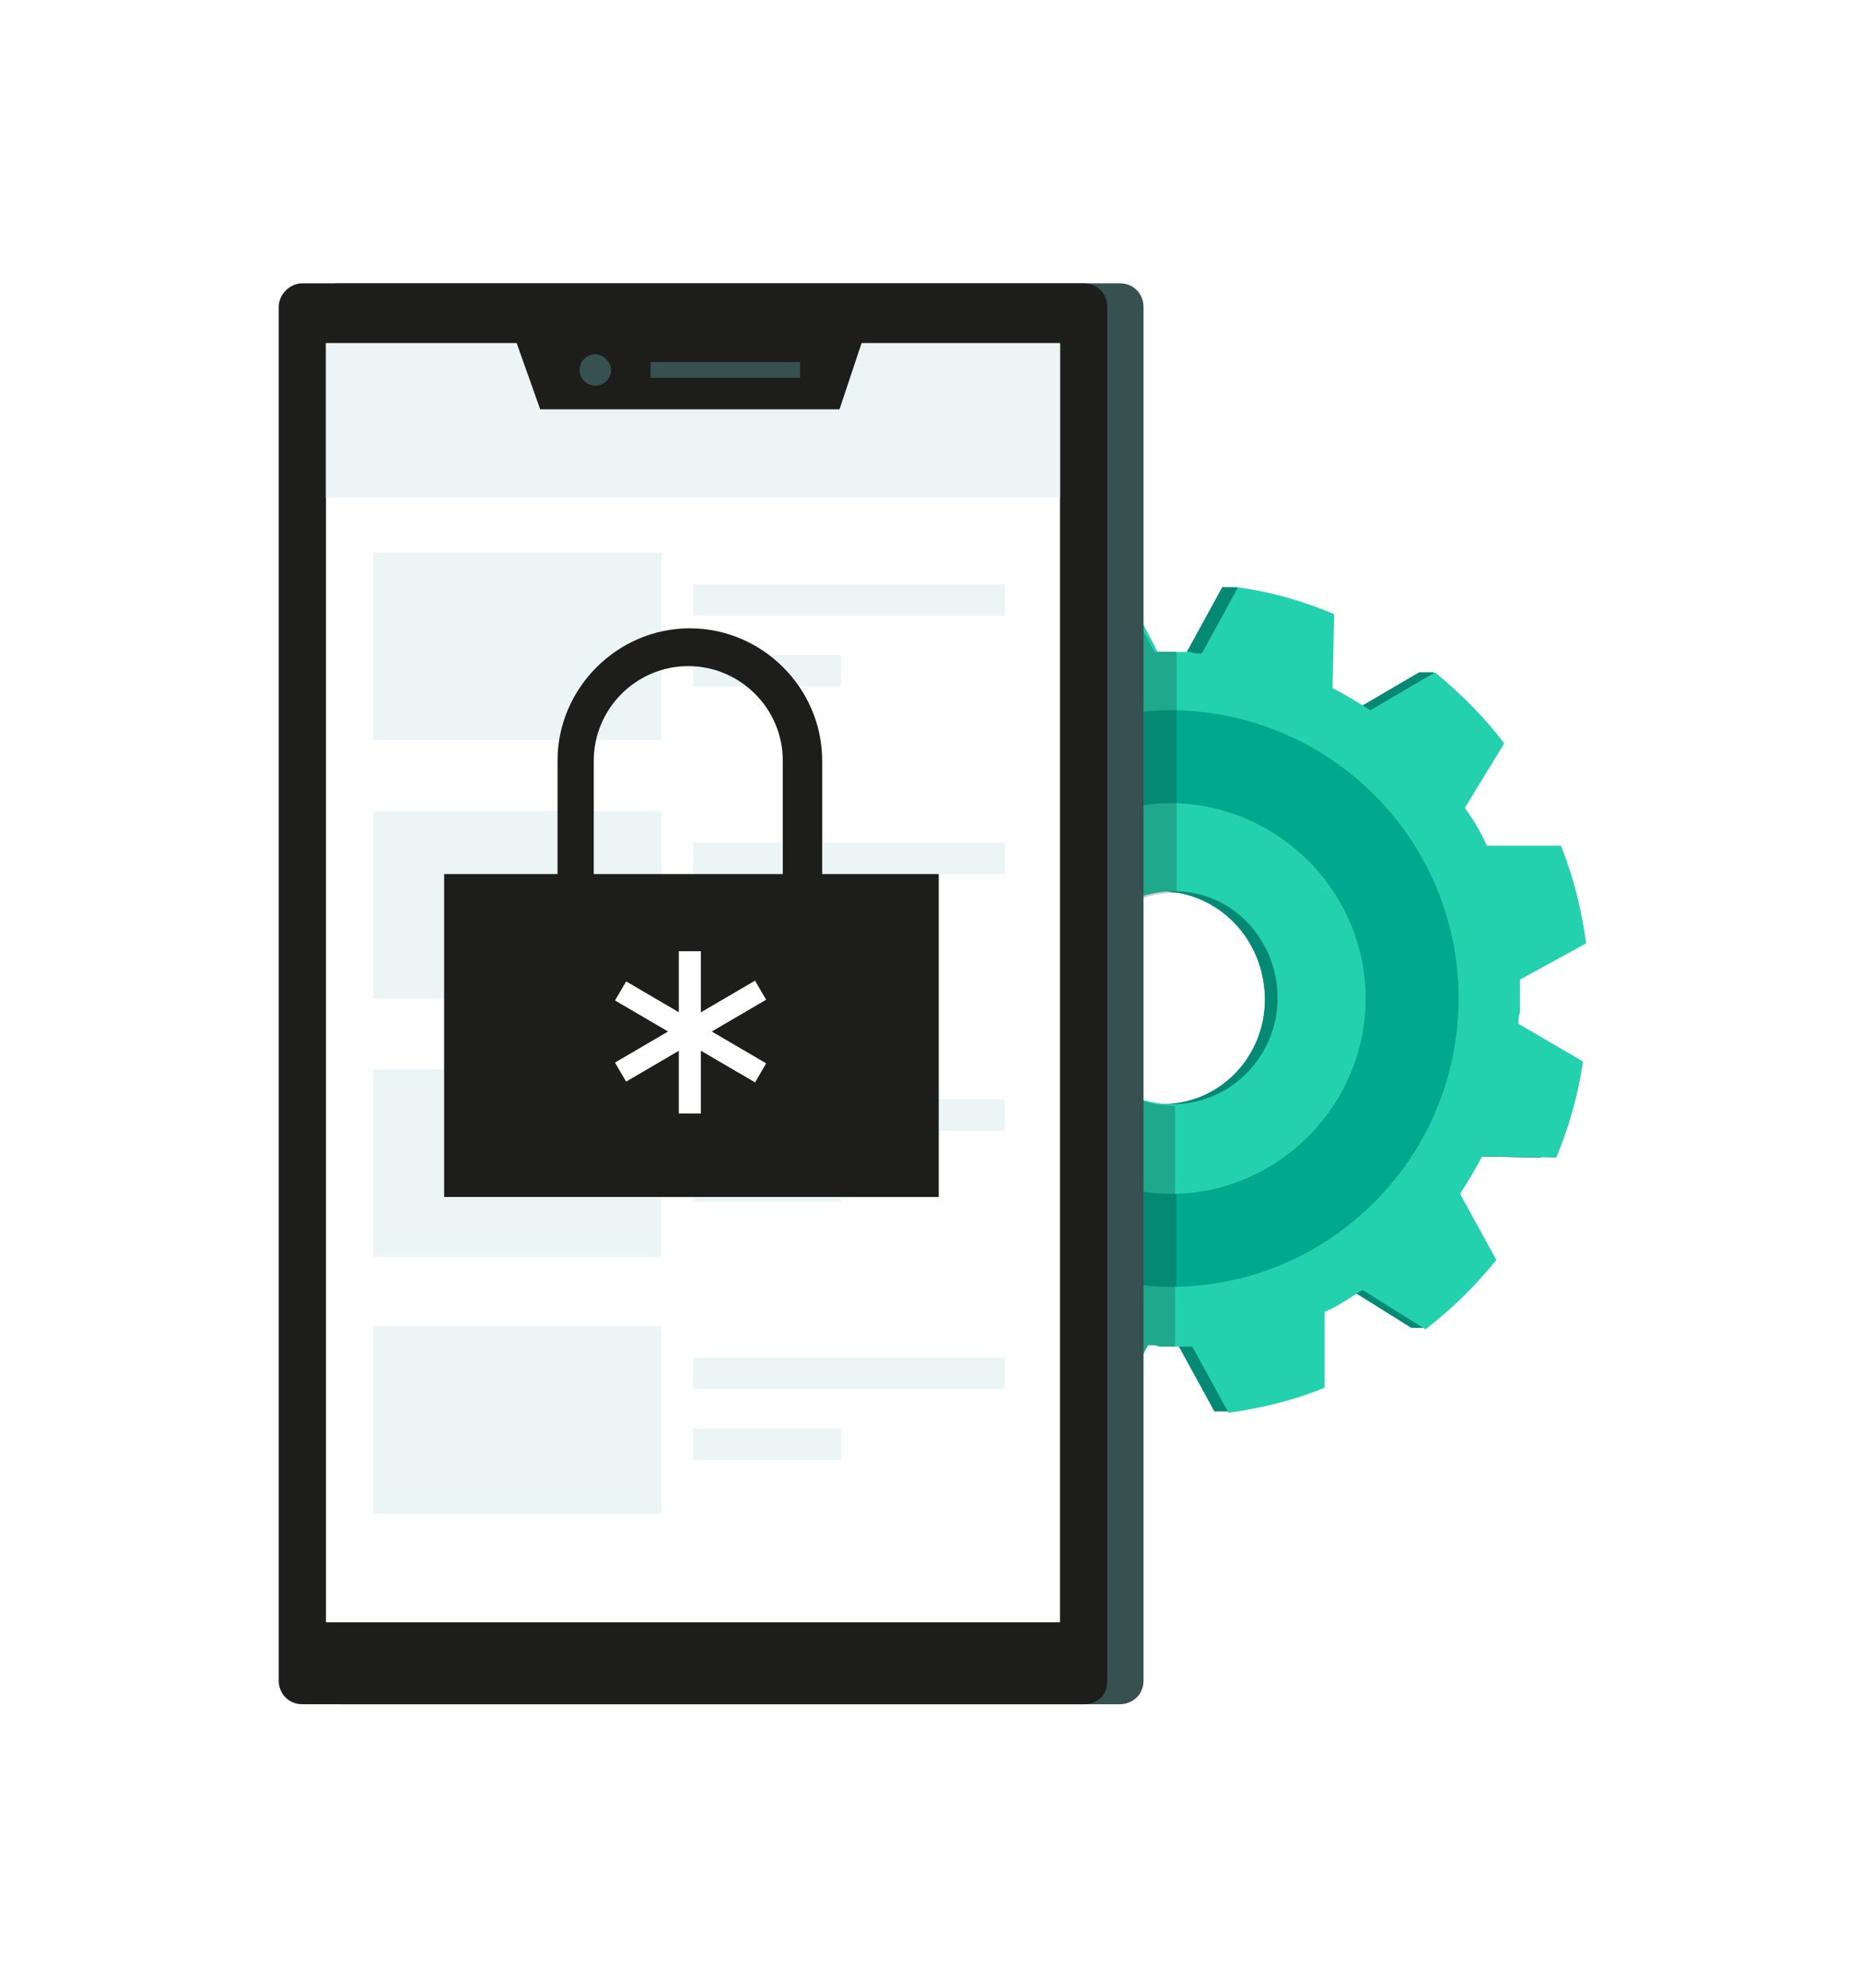 <svg width="163" height="174" viewBox="0 0 163 174" fill="none" xmlns="http://www.w3.org/2000/svg"><g filter="url(#filter0_d_1_198)"><path d="M74.317 96.641C74.869 97.882 75.558 98.986 76.248 99.951L72.801 105.604C74.593 107.949 76.662 110.017 78.868 111.81H80.109L84.522 108.5C85.625 109.19 86.728 109.879 87.831 110.431L87.693 117.05C90.313 118.153 92.933 118.842 95.829 119.256C96.38 119.394 97.346 119.394 97.346 119.394L99.276 113.602C99.552 113.602 99.966 113.602 100.241 113.74C101.207 113.74 102.172 113.74 103.137 113.74L106.309 119.532H107.55C107.55 119.532 112.238 118.291 114.72 117.325V110.707C115.961 110.155 116.927 109.465 118.03 108.776L123.545 112.223H124.786C124.786 112.223 127.958 108.224 129.751 106.018L126.441 100.502C127.131 99.399 127.82 98.296 128.372 97.193L134.853 97.331C135.956 94.711 136.783 91.815 137.197 88.919L131.543 85.61C131.543 85.334 131.543 84.92 131.681 84.645C131.681 83.679 131.681 82.714 131.681 81.749L137.473 78.577C137.059 75.682 136.37 72.786 135.266 70.166H128.785C128.234 68.925 127.544 67.684 126.855 66.719L130.302 61.065C128.647 58.859 125.476 54.86 125.476 54.86H124.235L118.581 58.169C117.478 57.48 116.375 56.79 115.272 56.239L115.41 49.62C113.066 48.654 108.239 47.413 108.239 47.413H106.998L103.827 53.205C103.551 53.205 103.137 53.205 102.861 53.067C101.896 53.067 100.931 53.067 99.966 53.067L98.173 47.276H96.932C94.036 47.689 91.14 48.379 88.52 49.482V56.101C87.279 56.652 86.314 57.342 85.211 58.031L80.936 54.584H79.695C77.351 56.377 75.283 58.445 73.49 60.651L76.799 66.305C76.11 67.408 75.421 68.511 74.869 69.614L68.388 69.476C67.285 72.096 66.457 74.992 66.044 77.888L71.697 81.197C71.697 81.473 71.697 81.887 71.697 82.163C71.697 83.128 71.697 84.093 71.697 85.058L65.906 88.23C66.32 91.263 67.009 94.021 68.112 96.779H69.353L74.317 96.641ZM92.244 83.817C91.968 78.715 95.967 74.303 101.069 74.027C106.171 73.751 110.446 77.75 110.721 82.99C110.997 88.092 107.136 92.505 102.034 92.642C96.932 92.78 92.519 88.919 92.244 83.817Z" fill="#058975"/><path d="M74.317 96.641C74.869 97.882 75.558 98.986 76.248 99.951L72.801 105.604C74.593 107.949 76.662 110.017 78.868 111.81H80.109L84.522 108.5C85.625 109.19 86.728 109.879 87.831 110.431L87.693 117.05C90.313 118.153 92.933 118.842 95.829 119.256C96.38 119.394 97.346 119.394 97.346 119.394L99.276 113.602C99.552 113.602 99.966 113.602 100.241 113.74C101.207 113.74 102.172 113.74 103.137 113.74L106.309 119.532H107.55C107.55 119.532 112.238 118.291 114.72 117.325V110.707C115.961 110.155 116.927 109.465 118.03 108.776L123.545 112.223H124.786C124.786 112.223 127.958 108.224 129.751 106.018L126.441 100.502C127.131 99.399 127.82 98.296 128.372 97.193L134.853 97.331C135.956 94.711 136.783 91.815 137.197 88.919L131.543 85.61C131.543 85.334 131.543 84.92 131.681 84.645C131.681 83.679 131.681 82.714 131.681 81.749L137.473 78.577C137.059 75.682 136.37 72.786 135.266 70.166H128.785C128.234 68.925 127.544 67.684 126.855 66.719L130.302 61.065C128.647 58.859 125.476 54.86 125.476 54.86H124.235L118.581 58.169C117.478 57.48 116.375 56.79 115.272 56.239L115.41 49.62C113.066 48.654 108.239 47.413 108.239 47.413H106.998L103.827 53.205C103.551 53.205 103.137 53.205 102.861 53.067C101.896 53.067 100.931 53.067 99.966 53.067L98.173 47.276H96.932C94.036 47.689 91.14 48.379 88.52 49.482V56.101C87.279 56.652 86.314 57.342 85.211 58.031L80.936 54.584H79.695C77.351 56.377 75.283 58.445 73.49 60.651L76.799 66.305C76.11 67.408 75.421 68.511 74.869 69.614L68.388 69.476C67.285 72.096 66.457 74.992 66.044 77.888L71.697 81.197C71.697 81.473 71.697 81.887 71.697 82.163C71.697 83.128 71.697 84.093 71.697 85.058L65.906 88.23C66.32 91.263 67.009 94.021 68.112 96.779H69.353L74.317 96.641ZM92.244 83.817C91.968 78.715 95.967 74.303 101.069 74.027C106.171 73.751 110.446 77.75 110.721 82.99C110.997 88.092 107.136 92.505 102.034 92.642C96.932 92.78 92.519 88.919 92.244 83.817Z" fill="#058975"/><path d="M75.558 96.641C76.11 97.882 76.799 98.986 77.489 99.951L74.042 105.742C75.834 108.087 77.903 110.155 80.109 111.948L85.763 108.638C86.866 109.328 87.969 110.017 89.072 110.569L88.934 117.188C91.554 118.291 94.312 119.118 97.346 119.532L100.517 113.74C100.793 113.74 101.207 113.74 101.482 113.878C102.448 113.878 103.413 113.878 104.378 113.878L107.55 119.67C110.446 119.256 113.341 118.567 115.961 117.463V110.844C117.202 110.293 118.168 109.603 119.271 108.914L124.786 112.361C127.131 110.569 129.199 108.5 130.992 106.294L127.82 100.502C128.51 99.399 129.199 98.296 129.751 97.193L136.232 97.331C137.335 94.711 138.162 91.815 138.576 88.919L132.922 85.61C132.922 85.334 132.922 84.921 133.06 84.645C133.06 83.679 133.06 82.714 133.06 81.749L138.852 78.577C138.438 75.544 137.748 72.786 136.645 70.028H130.164C129.613 68.787 128.923 67.684 128.234 66.719L131.681 61.065C129.889 58.721 127.82 56.652 125.614 54.86L119.96 58.169C118.857 57.48 117.754 56.79 116.651 56.239L116.789 49.758C114.169 48.654 111.411 47.827 108.377 47.413L105.206 53.205C104.93 53.205 104.516 53.205 104.24 53.067C103.275 53.067 102.31 53.067 101.345 53.067L98.311 47.276C95.415 47.689 92.519 48.379 89.899 49.482V56.101C88.658 56.652 87.693 57.342 86.59 58.031L81.074 54.584C78.73 56.377 76.662 58.445 74.869 60.651L78.178 66.305C77.489 67.408 76.799 68.511 76.248 69.614L69.767 69.476C68.664 72.096 67.836 74.992 67.423 77.888L73.076 81.197C73.076 81.473 73.076 81.887 73.076 82.163C73.076 83.128 73.076 84.093 73.076 85.058L67.285 88.23C67.699 91.126 68.388 94.022 69.491 96.779L75.558 96.641ZM93.485 83.817C93.209 78.715 97.208 74.303 102.31 74.027C107.412 73.751 111.549 77.75 111.824 82.852C112.1 87.954 108.239 92.367 103.137 92.642C98.035 92.918 93.76 89.057 93.485 83.817Z" fill="#23D1AE"/><path opacity="0.2" d="M102.999 92.78C98.035 92.918 93.76 88.919 93.623 83.955C93.347 78.853 97.346 74.441 102.448 74.165C102.586 74.165 102.861 74.165 102.999 74.165V53.067C102.448 53.067 101.758 53.067 101.069 53.067L97.897 47.276C95.001 47.689 92.106 48.379 89.486 49.482V56.101C88.245 56.652 87.279 57.342 86.176 58.031L80.66 54.584C78.316 56.377 76.248 58.445 74.455 60.651L77.765 66.305C77.075 67.408 76.386 68.511 75.834 69.614L69.353 69.476C68.25 72.096 67.423 74.992 67.009 77.888L72.663 81.197C72.663 81.473 72.663 81.887 72.663 82.163C72.663 83.128 72.663 84.093 72.663 85.058L66.871 88.23C67.285 91.126 67.974 94.021 69.078 96.779H75.558C76.11 98.02 76.799 99.124 77.489 100.089L74.042 105.742C75.834 108.087 77.903 110.155 80.109 111.948L85.763 108.638C86.866 109.328 87.969 110.017 89.072 110.569L88.934 117.188C91.554 118.291 94.312 119.118 97.346 119.532L100.517 113.74C100.793 113.74 101.207 113.74 101.482 113.878C101.896 113.878 102.31 113.878 102.861 113.878V92.78H102.999Z" fill="#0C0C0C"/><path d="M127.682 83.404C127.682 69.614 116.651 58.445 102.861 58.169V66.305C112.1 66.581 119.547 74.165 119.547 83.404C119.547 92.642 112.1 100.227 102.999 100.502V108.638C116.651 108.362 127.682 97.193 127.682 83.404Z" fill="#00A88E"/><path d="M102.586 100.502C93.209 100.502 85.487 92.918 85.487 83.404C85.487 73.889 93.071 66.305 102.586 66.305C102.723 66.305 102.861 66.305 102.999 66.305V58.169C102.861 58.169 102.723 58.169 102.586 58.169C88.658 58.169 77.351 69.476 77.351 83.404C77.351 97.331 88.658 108.638 102.586 108.638C102.723 108.638 102.861 108.638 102.999 108.638V100.502C102.861 100.502 102.586 100.502 102.586 100.502Z" fill="#058974"/><path d="M98.035 145.18H29.64C28.399 145.18 27.572 144.215 27.572 143.112V22.868C27.572 21.765 28.399 20.8 29.64 20.8H98.035C99.276 20.8 100.104 21.765 100.104 22.868V143.112C100.104 144.353 99.138 145.18 98.035 145.18Z" fill="#375050"/><path d="M94.864 145.18H26.468C25.227 145.18 24.4 144.215 24.4 143.112V22.868C24.4 21.765 25.365 20.8 26.468 20.8H94.864C96.105 20.8 96.932 21.765 96.932 22.868V143.112C96.932 144.353 96.105 145.18 94.864 145.18Z" fill="#1D1D1B"/><path d="M92.795 26.04H28.537V138.009H92.795V26.04Z" fill="white"/><path d="M92.795 26.04H28.537V39.553H92.795V26.04Z" fill="#EBF5F5"/><path d="M73.49 31.831H47.29L45.084 25.626H75.558L73.49 31.831Z" fill="#1D1D1B"/><path d="M53.495 28.384C53.495 29.211 52.806 29.763 52.117 29.763C51.289 29.763 50.738 29.073 50.738 28.384C50.738 27.557 51.427 27.005 52.117 27.005C52.806 27.005 53.495 27.695 53.495 28.384Z" fill="#375050"/><path d="M70.043 27.695H56.943V29.074H70.043V27.695Z" fill="#375050"/><path d="M57.908 112.085H32.674V128.495H57.908V112.085Z" fill="#EBF5F5"/><path d="M87.969 114.843H60.666V117.601H87.969V114.843Z" fill="#EBF5F5"/><path d="M73.628 121.048H60.666V123.806H73.628V121.048Z" fill="#EBF5F5"/><path d="M57.908 89.609H32.674V106.018H57.908V89.609Z" fill="#EBF5F5"/><path d="M87.969 92.229H60.666V94.987H87.969V92.229Z" fill="#EBF5F5"/><path d="M73.628 98.434H60.666V101.192H73.628V98.434Z" fill="#EBF5F5"/><path d="M57.908 66.994H32.674V83.403H57.908V66.994Z" fill="#EBF5F5"/><path d="M87.969 69.752H60.666V72.51H87.969V69.752Z" fill="#EBF5F5"/><path d="M73.628 75.819H60.666V78.577H73.628V75.819Z" fill="#EBF5F5"/><path d="M57.908 44.38H32.674V60.789H57.908V44.38Z" fill="#EBF5F5"/><path d="M87.969 47.138H60.666V49.895H87.969V47.138Z" fill="#EBF5F5"/><path d="M73.628 53.343H60.666V56.1H73.628V53.343Z" fill="#EBF5F5"/><path d="M71.973 72.51V62.582C71.973 56.239 66.733 50.999 60.39 50.999C54.047 50.999 48.807 56.239 48.807 62.582V72.51H38.879V100.778H82.177V72.51H71.973ZM51.979 72.51V62.582C51.979 58.031 55.702 54.308 60.252 54.308C64.803 54.308 68.526 58.031 68.526 62.582V72.51H51.979Z" fill="#1D1D1B"/><path d="M61.355 79.267H59.425V93.47H61.355V79.267Z" fill="white"/><path d="M54.814 81.908L53.839 83.575L66.098 90.747L67.073 89.081L54.814 81.908Z" fill="white"/><path d="M66.095 81.843L53.834 89.013L54.809 90.679L67.069 83.509L66.095 81.843Z" fill="white"/></g><defs><filter id="filter0_d_1_198" x="0.4" y="0.8" width="162.452" height="172.38" filterUnits="userSpaceOnUse" color-interpolation-filters="sRGB"><feFlood flood-opacity="0" result="BackgroundImageFix"/><feColorMatrix in="SourceAlpha" type="matrix" values="0 0 0 0 0 0 0 0 0 0 0 0 0 0 0 0 0 0 127 0" result="hardAlpha"/><feOffset dy="4"/><feGaussianBlur stdDeviation="12"/><feComposite in2="hardAlpha" operator="out"/><feColorMatrix type="matrix" values="0 0 0 0 0.137 0 0 0 0 0.82 0 0 0 0 0.682 0 0 0 0.32 0"/><feBlend mode="normal" in2="BackgroundImageFix" result="effect1_dropShadow_1_198"/><feBlend mode="normal" in="SourceGraphic" in2="effect1_dropShadow_1_198" result="shape"/></filter></defs></svg>
